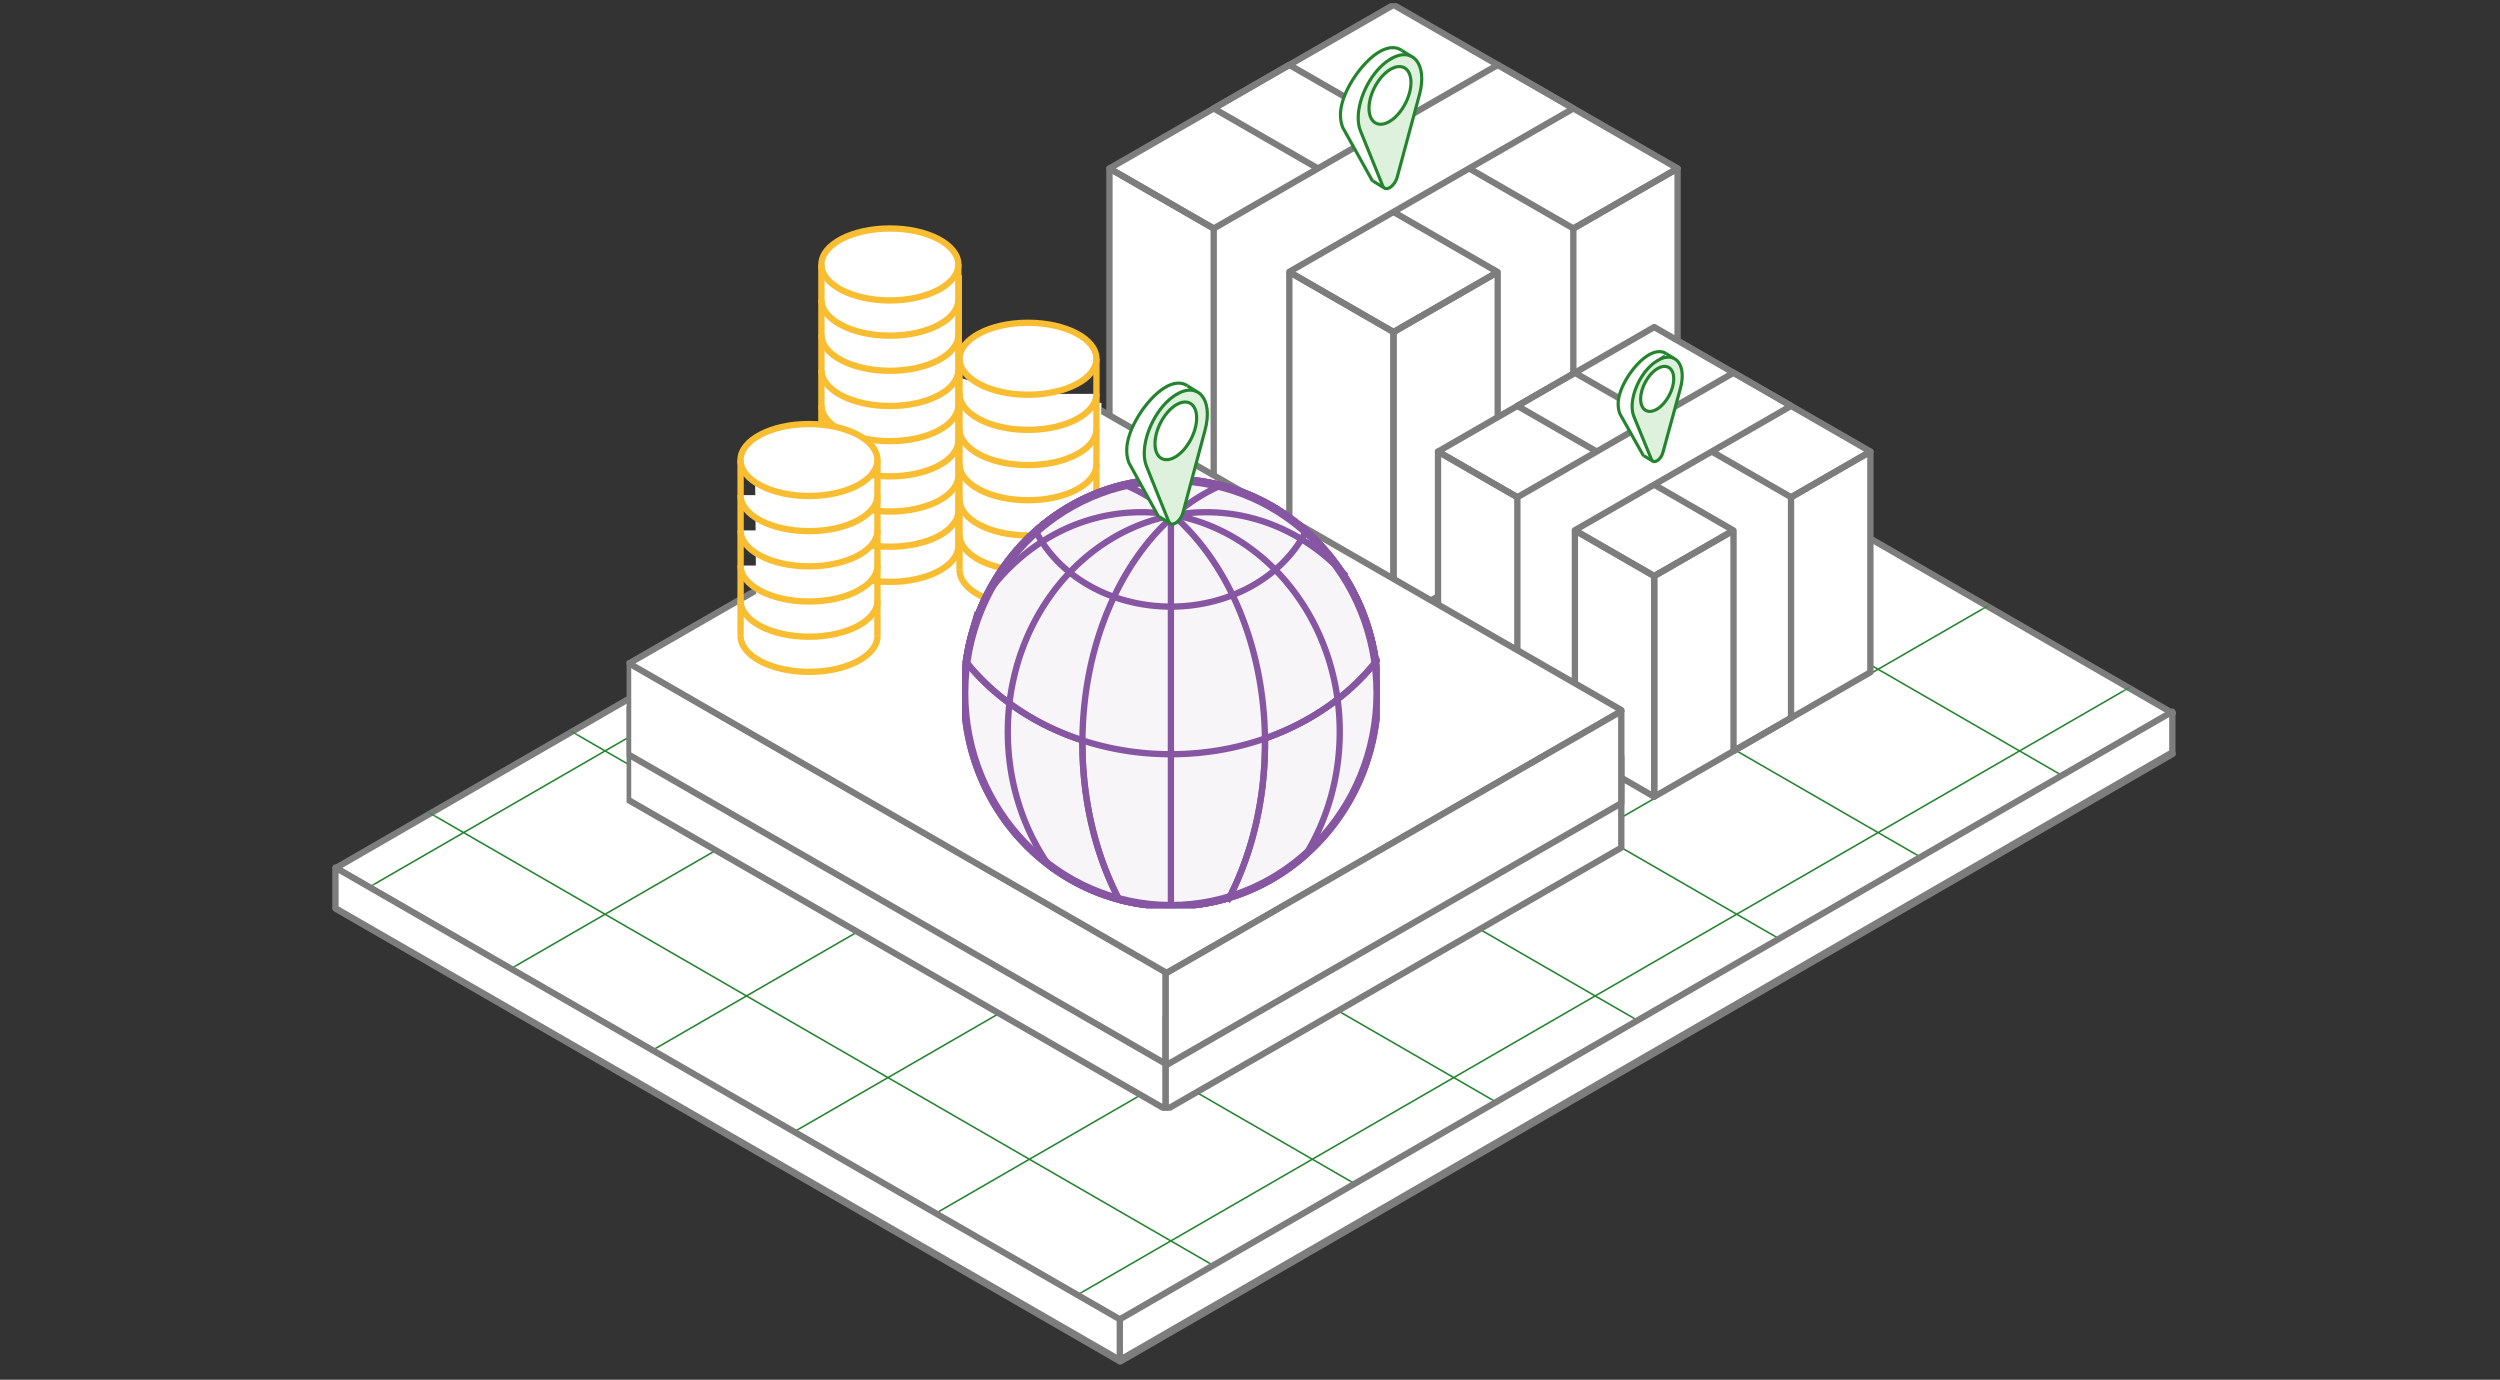 <svg width="395" height="218" fill="none" xmlns="http://www.w3.org/2000/svg"><rect width="100%" height="100%" fill="#333333" stroke="none"/><path d="m343.291 119.11-166.3 96.01-123.94-71.55 166.3-96.01 123.94 71.55Z" fill="#fff" stroke="#7D7D7D" stroke-linejoin="round"/><path d="m343.291 112.69-166.3 96.01-123.94-71.55 166.3-96.02 123.94 71.56Z" fill="#fff" stroke="#7D7D7D" stroke-linejoin="round"/><mask id="a" style="mask-type:alpha" maskUnits="userSpaceOnUse" x="53" y="41" width="291" height="168"><path d="m343.291 112.69-166.3 96.01-123.94-71.55 166.3-96.02 123.94 71.56Z" fill="#fff"/></mask><g mask="url(#a)" stroke="#24842E" stroke-linejoin="round"><path d="m133.52 65.86 5.58 4.11" stroke-width="2"/><path d="m49.309 117.73 202.74 117.05M71.66 104.82l202.73 117.05M94.012 91.92l202.73 117.05M116.359 79.02l202.73 117.05M138.711 66.11l202.73 117.05M161.969 53.74l202.74 117.05M183.398 40.31l202.74 117.05M156.172 212.7l191.16-110.36M134.121 199.63l191.15-110.36M113.762 185.58l191.16-110.37M91.7 172.51 282.858 62.14M69.121 159.74l191.16-110.36M47.059 146.67 238.219 36.3" stroke-width=".25"/></g><path d="M53 137.08v6.42l123.93 71.38v-6.43L53 137.08ZM176.93 208.45v6.43l166.3-96.02v-6.42l-166.3 96.01Z" fill="#fff" stroke="#7D7D7D" stroke-linejoin="round"/><g clip-path="url(#b)"><path d="M175.293 26.615 220.179.772l44.877 25.852v45.81l-44.891 25.843-44.872-25.853v-45.81Z" fill="#fff"/><path d="M232.129 26.615 248.6 36.1M208.237 26.615l-16.471-9.482 11.948-6.88 16.467 9.482" stroke="#7D7D7D" stroke-miterlimit="10" stroke-linejoin="round"/><path d="m248.599 36.101 16.472-9.486L220.179.772l-44.886 25.843 16.471 9.486" stroke="#7D7D7D" stroke-miterlimit="10" stroke-linejoin="round"/><path d="m191.766 36.101 44.886-25.847 11.948 6.879-44.882 25.805-.004.038 16.467 9.486 16.471-9.486" stroke="#7D7D7D" stroke-miterlimit="10" stroke-linejoin="round"/><path d="m191.764 36.101-16.471-9.486v45.81l44.886 25.847v-45.81l-16.438-9.468" stroke="#7D7D7D" stroke-miterlimit="10" stroke-linejoin="round"/><path d="M191.766 36.101v45.796l11.948 6.88V42.975M248.584 36.106l16.471-9.482v45.81l-44.891 25.843V52.47l16.472-9.486" stroke="#7D7D7D" stroke-miterlimit="10" stroke-linejoin="round"/><path d="M248.584 36.106V81.9l-11.948 6.88V43.046l.005-.056-16.481-9.506" stroke="#7D7D7D" stroke-miterlimit="10" stroke-linejoin="round"/><path d="m227.207 71.346 34.161-19.667 34.151 19.676v34.861l-34.16 19.671-34.152-19.676V71.346Z" fill="#fff"/><path d="m270.461 71.346 12.536 7.217M252.278 71.346l-12.536-7.217 9.089-5.233 12.536 7.217" stroke="#7D7D7D" stroke-miterlimit="10" stroke-linejoin="round"/><path d="m282.998 78.563 12.531-7.217-34.161-19.667-34.161 19.667 12.536 7.217" stroke="#7D7D7D" stroke-miterlimit="10" stroke-linejoin="round"/><path d="m239.742 78.563 34.161-19.667 9.094 5.233-34.161 19.644v.023l12.531 7.222 12.536-7.217" stroke="#7D7D7D" stroke-miterlimit="10" stroke-linejoin="round"/><path d="m239.743 78.563-12.536-7.217v34.865l34.161 19.667v-34.86l-12.512-7.203" stroke="#7D7D7D" stroke-miterlimit="10" stroke-linejoin="round"/><path d="M239.742 78.563v34.855l9.089 5.238V83.801M282.984 78.572l12.536-7.217v34.861l-34.161 19.671V91.022l12.536-7.217" stroke="#7D7D7D" stroke-miterlimit="10" stroke-linejoin="round"/><path d="M282.985 78.572v34.851l-9.089 5.238V83.81l-12.541-7.236" stroke="#7D7D7D" stroke-miterlimit="10" stroke-linejoin="round"/><path d="m184.155 175.261-84.92-48.895v-14.148c0-.169.183-.277.333-.192l84.61 48.717v14.509s-.009.018-.019.014l-.004-.005Z" fill="#fff" stroke="#7D7D7D" stroke-miterlimit="10"/><path d="m184.155 168.072-84.92-48.895v-14.148c0-.169.183-.276.333-.192l84.61 48.717v14.509s-.009.019-.019.014l-.004-.005Z" fill="#fff" stroke="#7D7D7D" stroke-miterlimit="10"/><path d="m184.342 153.723-84.887-48.877a.035.035 0 0 1 0-.061l71.928-41.415 84.751 48.796c.085.047.085.169 0 .221l-71.792 41.336Z" fill="#fff" stroke="#7D7D7D" stroke-miterlimit="10"/><path d="m256.168 133.934-71.702 41.285c-.127.07-.282-.019-.282-.16v-14.208l71.867-41.379a.076.076 0 0 1 .113.066v14.396h.004Z" fill="#fff"/><path d="m256.168 133.934.25.433a.499.499 0 0 0-.25-.933v.5Zm-71.702 41.285.242.437.007-.004-.249-.433Zm-.282-14.368-.25-.434-.25.145v.289h.5Zm71.867-41.379-.239-.439-.011.006.25.433Zm.113 14.462h-.5v.5h.5v-.5Zm.004 0-.249-.433-71.703 41.284.25.434.249.433 71.703-41.285-.25-.433Zm-71.702 41.285-.243-.438a.313.313 0 0 1 .461.278h-1c0 .542.582.842 1.024.597l-.242-.437Zm-.282-.16h.5v-14.208h-1v14.208h.5Zm0-14.208.249.433 71.867-41.378-.249-.434-.25-.433-71.867 41.378.25.434Zm71.867-41.379.239.439a.424.424 0 0 1-.626-.373h1a.576.576 0 0 0-.852-.505l.239.439Zm.113.066h-.5v14.396h1v-14.396h-.5Zm0 14.396v.5h.004v-1h-.004v.5Z" fill="#7D7D7D"/><path d="m256.168 126.9-71.702 41.285c-.127.07-.282-.019-.282-.16v-14.208l71.867-41.379a.076.076 0 0 1 .113.066V126.9h.004Z" fill="#fff"/><path d="m256.168 126.9.25.433a.499.499 0 0 0-.25-.933v.5Zm-71.702 41.285.242.437.007-.004-.249-.433Zm-.282-14.368-.25-.434-.25.145v.289h.5Zm71.867-41.379-.239-.439-.011.006.25.433Zm.113 14.462h-.5v.5h.5v-.5Zm.004 0-.249-.433-71.703 41.284.25.434.249.433 71.703-41.285-.25-.433Zm-71.702 41.285-.243-.438a.313.313 0 0 1 .461.278h-1c0 .542.582.842 1.024.597l-.242-.437Zm-.282-.16h.5v-14.208h-1v14.208h.5Zm0-14.208.249.433 71.867-41.378-.249-.434-.25-.433-71.867 41.378.25.434Zm71.867-41.379.239.44a.424.424 0 0 1-.626-.374h1a.576.576 0 0 0-.852-.505l.239.439Zm.113.066h-.5V126.9h1v-14.396h-.5Zm0 14.396v.5h.004v-1h-.004v.5Z" fill="#7D7D7D"/><path d="m222.957 8.446-3.695-.758c-1.016 0-3.542 2.334-5.089 4.508-1.703 2.396-2.509 5.932-2.509 6.25l5.646 10.625 2.383.224 4.433-15.179v-3.794l-1.169-1.876Z" fill="#fff"/><path d="M221.42 7.93c-.894-.595-2.159-.556-3.608.337-2.875 1.767-6.015 6.566-6.015 9.827 0 .751.114 1.454.362 2.06l4.511 8.113a.71.71 0 0 0 .271.346" fill="#fff"/><path d="M221.42 7.93c-.894-.595-2.159-.556-3.608.337-2.875 1.767-6.015 6.566-6.015 9.827 0 .751.114 1.454.362 2.06l4.511 8.113a.71.71 0 0 0 .271.346" stroke="#24842E" stroke-width=".5" stroke-miterlimit="10"/><path d="M219.618 9.375c-2.879 1.767-5.024 5.99-5.024 9.25 0 .753.114 1.455.362 2.06l3.516 8.69c.413 1.015 1.875.117 2.288-1.406l3.512-13.01c1.321-4.852-1.105-7.766-4.654-5.584Zm0 9.773c-1.829 1.128-3.314.215-3.314-2.036 0-2.25 1.485-4.989 3.314-6.111 1.83-1.123 3.315-.215 3.315 2.035s-1.485 4.99-3.315 6.112Z" fill="#DDF1DC" stroke="#24842E" stroke-width=".5" stroke-miterlimit="10"/><path d="m216.941 28.613 1.756 1.075M221.422 7.93l1.458.913" stroke="#24842E" stroke-width=".5" stroke-miterlimit="10"/><path d="m264.47 56.274-2.913-.592c-.801 0-2.793 1.821-4.012 3.518-1.343 1.868-1.979 4.628-1.979 4.876l4.452 8.29 1.878.174 3.496-11.843v-2.96l-.922-1.463Z" fill="#fff"/><path d="M263.259 55.871c-.705-.465-1.702-.434-2.845.263-2.266 1.379-4.742 5.122-4.742 7.667 0 .586.09 1.135.285 1.607l3.557 6.33a.553.553 0 0 0 .214.27" fill="#fff"/><path d="M263.259 55.871c-.705-.465-1.702-.434-2.845.263-2.266 1.379-4.742 5.122-4.742 7.667 0 .586.09 1.135.285 1.607l3.557 6.33a.553.553 0 0 0 .214.27" stroke="#24842E" stroke-width=".5" stroke-miterlimit="10"/><path d="M261.837 56.998c-2.27 1.38-3.962 4.674-3.962 7.218 0 .586.09 1.135.286 1.607l2.772 6.78c.325.791 1.478.09 1.804-1.098l2.769-10.15c1.041-3.785-.871-6.059-3.669-4.356Zm0 7.625c-1.443.88-2.614.168-2.614-1.588s1.171-3.892 2.614-4.768c1.442-.876 2.613-.168 2.613 1.588s-1.171 3.892-2.613 4.768Z" fill="#DDF1DC" stroke="#24842E" stroke-width=".5" stroke-miterlimit="10"/><path d="m259.727 72.008 1.384.838M263.258 55.871l1.149.712" stroke="#24842E" stroke-width=".5" stroke-miterlimit="10"/></g><path d="M120.198 101c-1.091 0-.625-17.876-.983-29.548l10.228-3.386.682-24.566h21.82v16.25l8.316 2.67 13.774 1.255-.951 26.49-19.093 2.031-2.046-4.063-10.91 4.064V101h-20.837Z" fill="#fff"/><path d="M129.781 86.25c0 3.14 4.837 5.684 10.817 5.684 5.979 0 10.816-2.544 10.816-5.684" fill="#fff"/><path d="M129.781 86.25c0 3.14 4.837 5.684 10.817 5.684 5.979 0 10.816-2.544 10.816-5.684" stroke="#F8BD31" stroke-miterlimit="10"/><path d="M129.781 80.698c0 3.14 4.837 5.684 10.817 5.684 5.979 0 10.816-2.544 10.816-5.684" fill="#fff"/><path d="M129.781 80.698c0 3.14 4.837 5.684 10.817 5.684 5.979 0 10.816-2.544 10.816-5.684" stroke="#F8BD31" stroke-miterlimit="10"/><path d="M129.781 75.134c0 3.14 4.837 5.684 10.817 5.684 5.979 0 10.816-2.544 10.816-5.684" fill="#fff"/><path d="M129.781 75.134c0 3.14 4.837 5.684 10.817 5.684 5.979 0 10.816-2.544 10.816-5.684" stroke="#F8BD31" stroke-miterlimit="10"/><path d="M129.781 69.582c0 3.14 4.837 5.684 10.817 5.684 5.979 0 10.816-2.544 10.816-5.684" fill="#fff"/><path d="M129.781 69.582c0 3.14 4.837 5.684 10.817 5.684 5.979 0 10.816-2.544 10.816-5.684" stroke="#F8BD31" stroke-miterlimit="10"/><path d="M129.781 64.018c0 3.14 4.837 5.684 10.817 5.684 5.979 0 10.816-2.544 10.816-5.684" fill="#fff"/><path d="M129.781 64.018c0 3.14 4.837 5.684 10.817 5.684 5.979 0 10.816-2.544 10.816-5.684" stroke="#F8BD31" stroke-miterlimit="10"/><path d="M129.781 58.466c0 3.14 4.837 5.684 10.817 5.684 5.979 0 10.816-2.544 10.816-5.684" fill="#fff"/><path d="M129.781 58.466c0 3.14 4.837 5.684 10.817 5.684 5.979 0 10.816-2.544 10.816-5.684" stroke="#F8BD31" stroke-miterlimit="10"/><path d="M129.781 52.901c0 3.14 4.837 5.684 10.817 5.684 5.979 0 10.816-2.544 10.816-5.684" fill="#fff"/><path d="M129.781 52.901c0 3.14 4.837 5.684 10.817 5.684 5.979 0 10.816-2.544 10.816-5.684" stroke="#F8BD31" stroke-miterlimit="10"/><path d="M129.781 47.35c0 3.14 4.837 5.684 10.817 5.684 5.979 0 10.816-2.544 10.816-5.684" fill="#fff"/><path d="M129.781 47.35c0 3.14 4.837 5.684 10.817 5.684 5.979 0 10.816-2.544 10.816-5.684" stroke="#F8BD31" stroke-miterlimit="10"/><path d="M140.598 47.47c5.973 0 10.816-2.546 10.816-5.685s-4.843-5.684-10.816-5.684c-5.974 0-10.817 2.545-10.817 5.684 0 3.14 4.843 5.684 10.817 5.684Z" fill="#fff" stroke="#F8BD31" stroke-miterlimit="10"/><path d="M129.781 41.785V86.25M151.414 41.785V86.25" stroke="#F8BD31" stroke-miterlimit="10"/><path d="M151.605 90.033c0 3.14 4.837 5.684 10.817 5.684 5.979 0 10.816-2.544 10.816-5.684" fill="#fff"/><path d="M151.605 90.033c0 3.14 4.837 5.684 10.817 5.684 5.979 0 10.816-2.544 10.816-5.684" stroke="#F8BD31" stroke-miterlimit="10"/><path d="M151.605 84.481c0 3.14 4.837 5.684 10.817 5.684 5.979 0 10.816-2.544 10.816-5.684" fill="#fff"/><path d="M151.605 84.481c0 3.14 4.837 5.684 10.817 5.684 5.979 0 10.816-2.544 10.816-5.684" stroke="#F8BD31" stroke-miterlimit="10"/><path d="M151.605 78.916c0 3.14 4.837 5.684 10.817 5.684 5.979 0 10.816-2.543 10.816-5.684" fill="#fff"/><path d="M151.605 78.916c0 3.14 4.837 5.684 10.817 5.684 5.979 0 10.816-2.543 10.816-5.684" stroke="#F8BD31" stroke-miterlimit="10"/><path d="M151.605 73.352c0 3.14 4.837 5.683 10.817 5.683 5.979 0 10.816-2.543 10.816-5.683" fill="#fff"/><path d="M151.605 73.352c0 3.14 4.837 5.683 10.817 5.683 5.979 0 10.816-2.543 10.816-5.683" stroke="#F8BD31" stroke-miterlimit="10"/><path d="M151.605 67.8c0 3.14 4.837 5.684 10.817 5.684 5.979 0 10.816-2.544 10.816-5.684" fill="#fff"/><path d="M151.605 67.8c0 3.14 4.837 5.684 10.817 5.684 5.979 0 10.816-2.544 10.816-5.684" stroke="#F8BD31" stroke-miterlimit="10"/><path d="M151.605 62.235c0 3.14 4.837 5.684 10.817 5.684 5.979 0 10.816-2.544 10.816-5.684" fill="#fff"/><path d="M151.605 62.235c0 3.14 4.837 5.684 10.817 5.684 5.979 0 10.816-2.544 10.816-5.684" stroke="#F8BD31" stroke-miterlimit="10"/><path d="M162.422 62.368c5.973 0 10.816-2.545 10.816-5.684 0-3.14-4.843-5.684-10.816-5.684-5.974 0-10.817 2.545-10.817 5.684 0 3.14 4.843 5.684 10.817 5.684Z" fill="#fff" stroke="#F8BD31" stroke-miterlimit="10"/><path d="M151.605 56.684v33.349M173.238 56.684v33.349" stroke="#F8BD31" stroke-miterlimit="10"/><path d="M117.012 100.468c0 3.14 4.836 5.684 10.816 5.684s10.816-2.544 10.816-5.684" fill="#fff"/><path d="M117.012 100.468c0 3.14 4.836 5.684 10.816 5.684s10.816-2.544 10.816-5.684" stroke="#F8BD31" stroke-miterlimit="10"/><path d="M117.012 94.916c0 3.14 4.836 5.684 10.816 5.684s10.816-2.543 10.816-5.684" fill="#fff"/><path d="M117.012 94.916c0 3.14 4.836 5.684 10.816 5.684s10.816-2.543 10.816-5.684" stroke="#F8BD31" stroke-miterlimit="10"/><path d="M117.012 89.352c0 3.14 4.836 5.683 10.816 5.683s10.816-2.543 10.816-5.683" fill="#fff"/><path d="M117.012 89.352c0 3.14 4.836 5.683 10.816 5.683s10.816-2.543 10.816-5.683" stroke="#F8BD31" stroke-miterlimit="10"/><path d="M117.012 83.8c0 3.14 4.836 5.684 10.816 5.684s10.816-2.544 10.816-5.684" fill="#fff"/><path d="M117.012 83.8c0 3.14 4.836 5.684 10.816 5.684s10.816-2.544 10.816-5.684" stroke="#F8BD31" stroke-miterlimit="10"/><path d="M117.012 78.235c0 3.14 4.836 5.684 10.816 5.684s10.816-2.544 10.816-5.684" fill="#fff"/><path d="M117.012 78.235c0 3.14 4.836 5.684 10.816 5.684s10.816-2.544 10.816-5.684" stroke="#F8BD31" stroke-miterlimit="10"/><path d="M127.816 78.368c5.974 0 10.817-2.545 10.817-5.684 0-3.14-4.843-5.684-10.817-5.684C121.843 67 117 69.545 117 72.684c0 3.14 4.843 5.684 10.816 5.684Z" fill="#fff" stroke="#F8BD31" stroke-miterlimit="10"/><path d="M117.012 72.684v27.784M138.633 72.684v27.784" stroke="#F8BD31" stroke-miterlimit="10"/><g clip-path="url(#c)"><path d="M185 76c17.935 0 32.5 14.984 32.5 33.5S202.935 143 185 143c-17.935 0-32.5-14.984-32.5-33.5S167.065 76 185 76Z" fill="#fff"/><path d="M185 76c17.935 0 32.5 14.984 32.5 33.5S202.935 143 185 143c-17.935 0-32.5-14.984-32.5-33.5S167.065 76 185 76Z" fill="#F7F5F8"/><path d="M185 76c17.935 0 32.5 14.984 32.5 33.5S202.935 143 185 143c-17.935 0-32.5-14.984-32.5-33.5S167.065 76 185 76Z" stroke="#8656A3"/><path d="M217.737 109.443c0 10.295-4.458 19.51-11.495 25.709-5.717 5.033-13.134 8.075-21.238 8.075-7.211 0-13.873-2.404-19.277-6.477-8.163-6.14-13.461-16.085-13.461-27.307 0-1.668.116-3.309.343-4.912a34.293 34.293 0 0 1 3.397-10.775 33.642 33.642 0 0 1 7.618-9.902c5.737-5.114 13.207-8.2 21.38-8.2 8.173 0 15.638 3.086 21.375 8.2a33.604 33.604 0 0 1 5.558 6.38 34.292 34.292 0 0 1 5.457 14.297c.227 1.603.343 3.244.343 4.912Z" stroke="#8656A3" stroke-miterlimit="10"/><path d="M206.376 83.854c-3.529 7.045-11.77 11.99-21.375 11.99-9.604 0-17.851-4.945-21.38-11.99 5.737-5.114 13.207-8.2 21.38-8.2 8.173 0 15.638 3.086 21.375 8.2Z" stroke="#8656A3" stroke-miterlimit="10"/><path d="M217.39 104.531c-4.274 5.387-10.365 9.645-17.528 12.148-4.581 1.603-9.6 2.486-14.861 2.486-4.929 0-9.642-.774-13.979-2.186-7.549-2.454-13.968-6.843-18.417-12.448 1.163-8.228 5.194-15.497 11.015-20.677 3.942-3.511 8.696-6.068 13.932-7.322a31.682 31.682 0 0 1 7.449-.878c2.757 0 5.441.349 8.003 1.014 5.014 1.303 9.573 3.8 13.371 7.186 5.822 5.18 9.853 12.449 11.015 20.677Z" stroke="#8656A3" stroke-miterlimit="10"/><path d="M217.393 104.531a35.31 35.31 0 0 1-6.059 5.954c-3.339 2.601-7.217 4.705-11.47 6.194.006.24.006.485.006.725 0 9.106-2.092 17.541-5.664 24.471a32.042 32.042 0 0 1-17.37.295c-3.661-6.985-5.816-15.535-5.816-24.766 0-.142 0-.284.005-.425.105-14.908 5.827-27.988 14.422-35.502l.085-.07c2.308-2.007 4.813-3.61 7.475-4.74 5.014 1.304 9.573 3.801 13.371 7.187 5.822 5.18 9.853 12.449 11.015 20.677Z" stroke="#8656A3" stroke-miterlimit="10"/><path d="M199.867 117.404c0 9.106-2.092 17.541-5.664 24.471a32.042 32.042 0 0 1-17.37.295c-3.661-6.985-5.816-15.535-5.816-24.766 0-.142 0-.284.005-.425-7.549-2.454-13.968-6.843-18.417-12.448.032-.24.069-.48.111-.72.022-.137.048-.278.074-.415.159-.937.365-1.864.597-2.775.053-.207.111-.409.169-.611a32.99 32.99 0 0 1 1.02-3.064c.085-.218.174-.436.259-.654.09-.213.179-.431.275-.644.28-.643.575-1.27.892-1.892a33.642 33.642 0 0 1 7.618-9.902c3.942-3.511 8.696-6.068 13.932-7.322 2.768 1.128 5.378 2.764 7.766 4.836.042.038.084.07.126.11 8.538 7.47 14.238 20.419 14.418 35.201.005.24.005.485.005.725Z" stroke="#8656A3" stroke-miterlimit="10"/><path d="M217.734 109.443c0 10.295-4.459 19.51-11.496 25.709-5.716 5.033-13.133 8.075-21.237 8.075-7.211 0-13.873-2.404-19.278-6.477-4.073-5.851-6.493-13.174-6.493-21.129 0-19.16 14.032-34.69 31.344-34.69 8.258 0 15.765 3.534 21.359 9.303a34.293 34.293 0 0 1 5.458 14.297c.227 1.603.343 3.244.343 4.912Z" stroke="#8656A3" stroke-miterlimit="10"/><path d="M211.678 115.621c0 7.246-2.008 13.969-5.436 19.531a32.487 32.487 0 0 1-12.035 6.723 32.034 32.034 0 0 1-17.37.295c-14.132-3.746-24.571-16.98-24.571-32.727a35.031 35.031 0 0 1 .454-5.632c.021-.137.048-.278.074-.415a34.1 34.1 0 0 1 .597-2.775c.053-.207.111-.409.169-.611a32.984 32.984 0 0 1 1.02-3.064c.084-.218.174-.436.258-.654.09-.213.18-.431.275-.644.28-.643.576-1.27.893-1.892 5.737-7.824 14.507-12.824 24.328-12.824 1.696 0 3.365.147 4.987.436.069.01.143.027.211.038 13.335 2.465 23.816 14.242 25.802 29.079.228 1.674.344 3.391.344 5.136ZM185.004 75.654v67.573" stroke="#8656A3" stroke-miterlimit="10"/><path d="m189.098 61.447-3.666-.76c-1.009 0-3.516 2.335-5.051 4.51-1.69 2.395-2.49 5.931-2.49 6.25l5.603 10.624 2.365.224 4.4-15.179v-3.794l-1.161-1.876Z" fill="#fff"/><path d="M187.574 60.93c-.887-.595-2.143-.556-3.581.337-2.853 1.767-5.97 6.566-5.97 9.827 0 .751.114 1.454.36 2.06l4.477 8.113c.064.161.16.278.269.347" fill="#fff"/><path d="M187.574 60.93c-.887-.595-2.143-.556-3.581.337-2.853 1.767-5.97 6.566-5.97 9.827 0 .751.114 1.454.36 2.06l4.477 8.113c.064.161.16.278.269.347" stroke="#24842E" stroke-width=".5" stroke-miterlimit="10"/><path d="M185.78 62.375c-2.858 1.767-4.987 5.99-4.987 9.25 0 .752.114 1.455.359 2.06l3.49 8.69c.41 1.015 1.861.117 2.271-1.406l3.485-13.01c1.311-4.852-1.096-7.766-4.618-5.584Zm0 9.773c-1.816 1.128-3.29.215-3.29-2.036 0-2.25 1.474-4.989 3.29-6.111 1.815-1.123 3.29-.215 3.29 2.035s-1.475 4.99-3.29 6.112Z" fill="#DDF1DC" stroke="#24842E" stroke-width=".5" stroke-miterlimit="10"/><path d="m183.125 81.614 1.743 1.073M187.57 60.93l1.447.913" stroke="#24842E" stroke-width=".5" stroke-miterlimit="10"/></g><defs><clipPath id="b"><path fill="#fff" transform="translate(99 .5)" d="M0 0h197v175H0z"/></clipPath><clipPath id="c"><path fill="#fff" transform="translate(152 58.5)" d="M0 0h66v85H0z"/></clipPath></defs></svg>